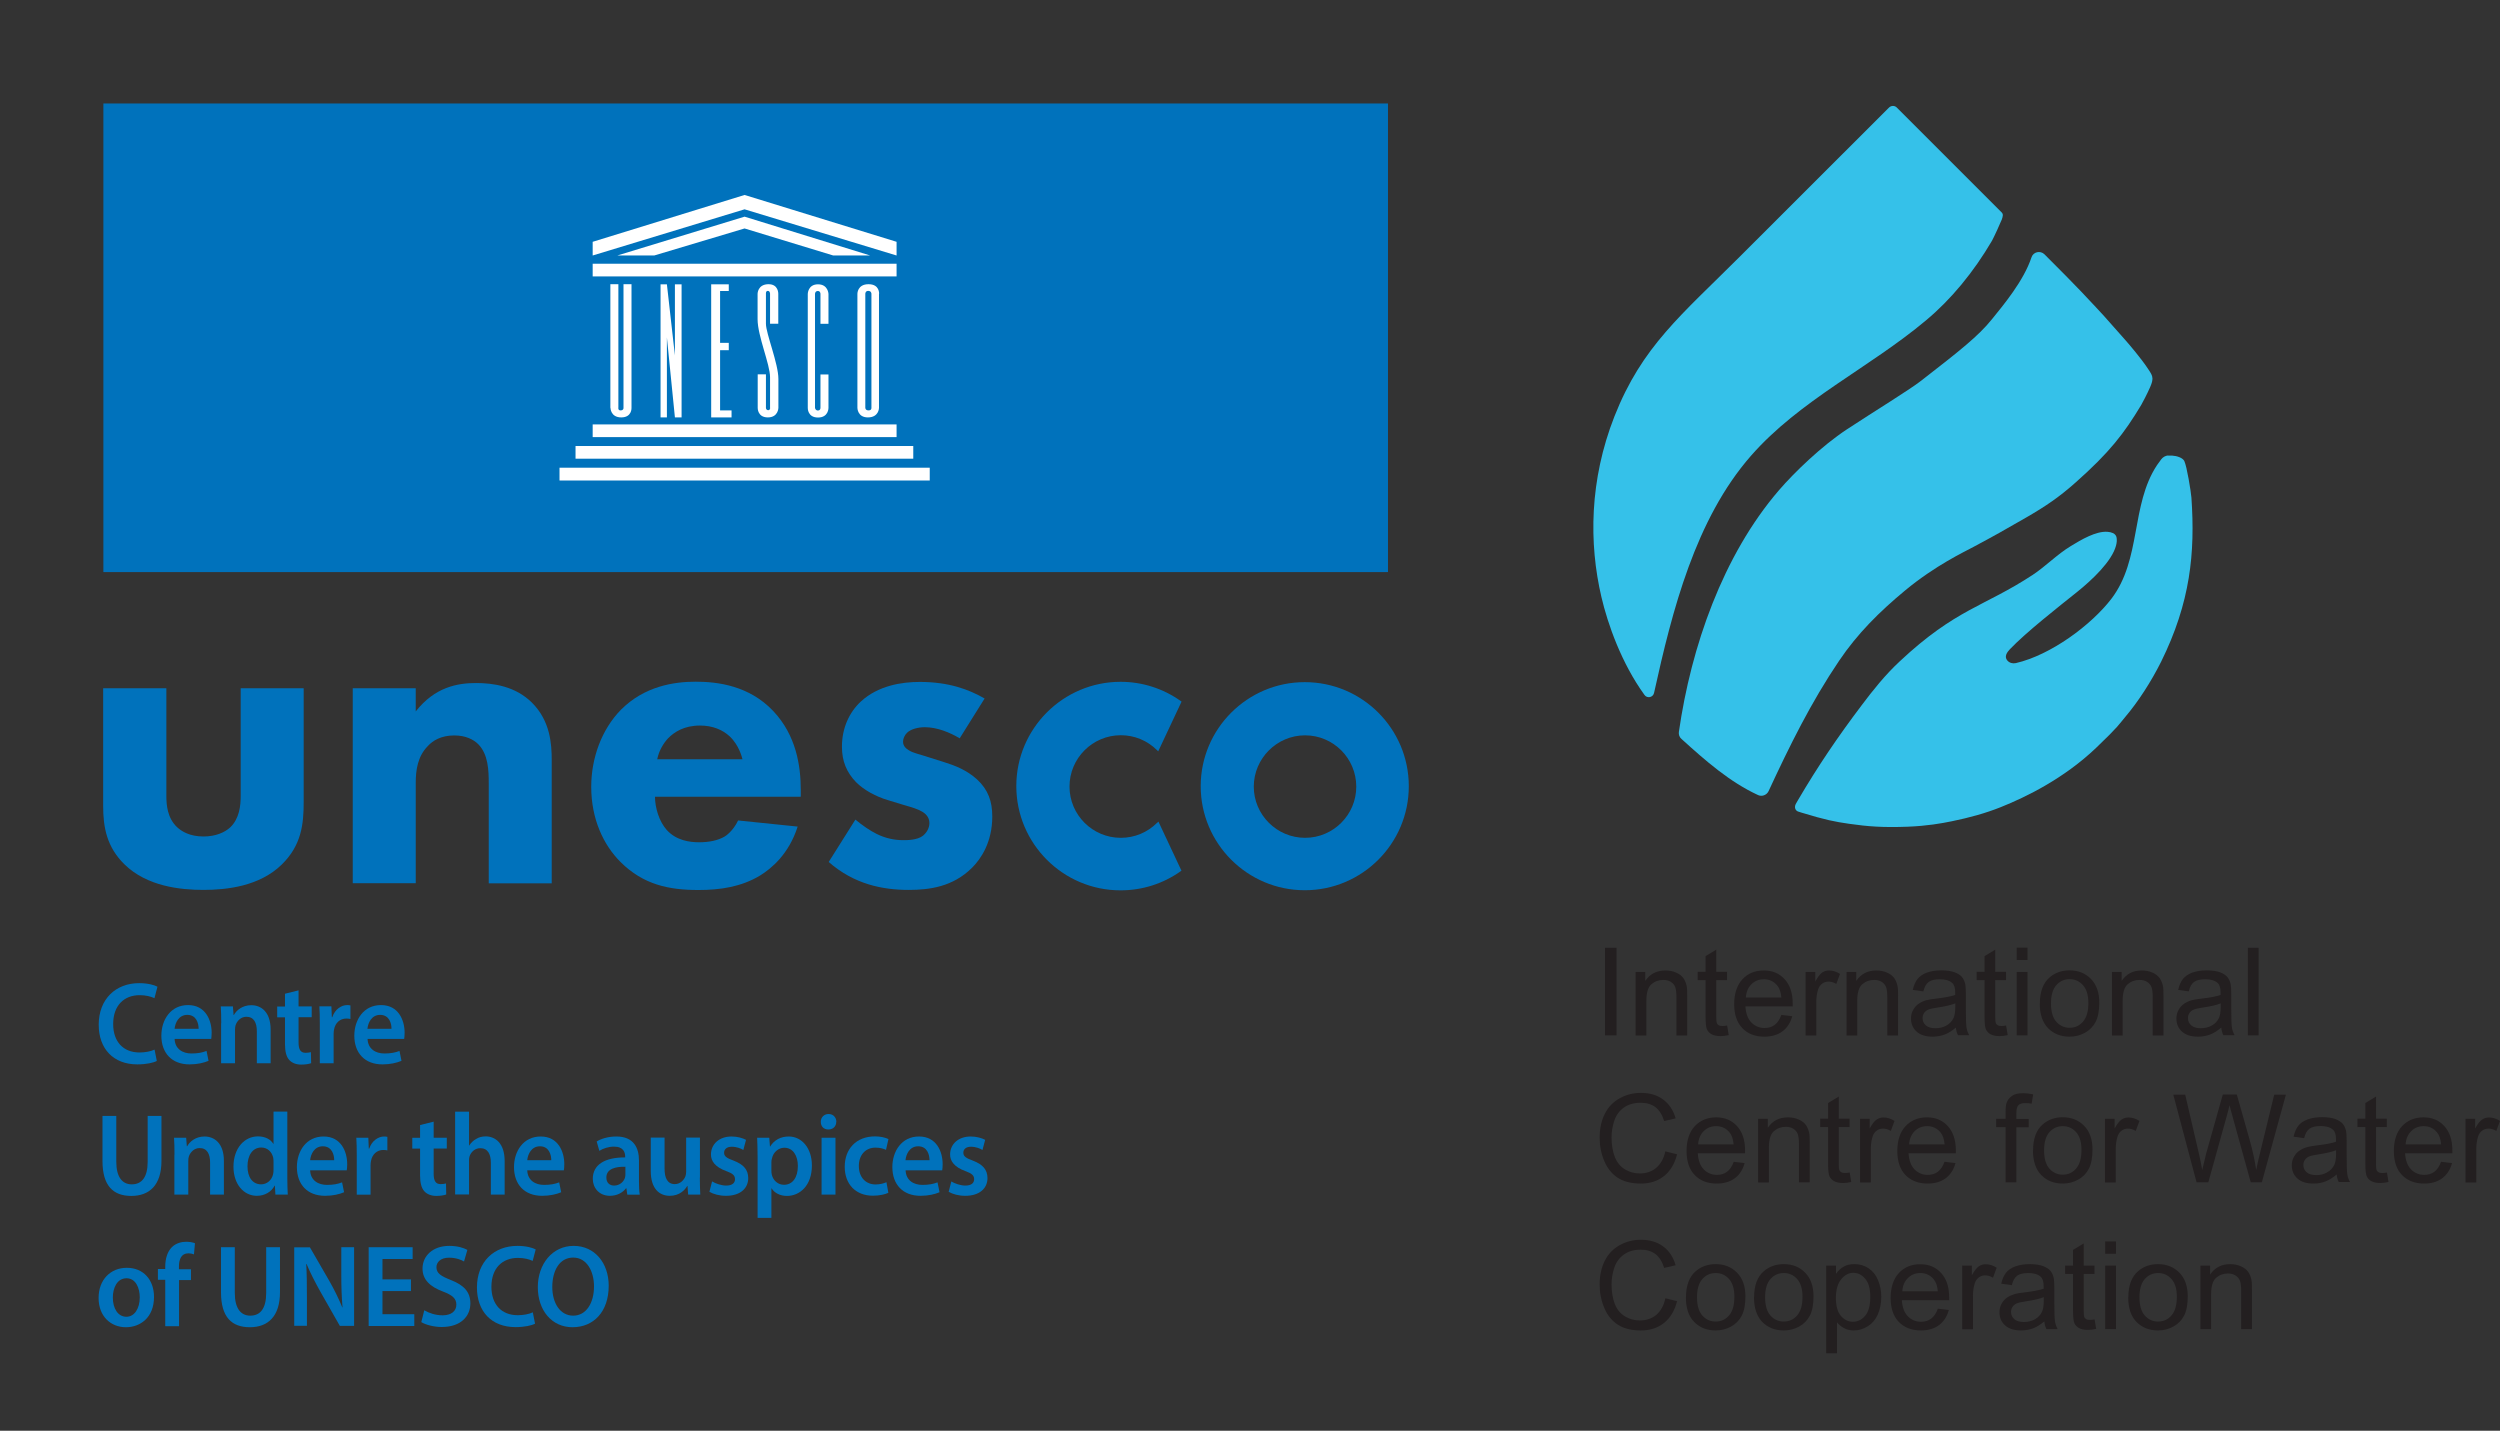 <?xml version="1.0" encoding="UTF-8"?>
<svg id="Layer_1" xmlns="http://www.w3.org/2000/svg" xmlns:xlink="http://www.w3.org/1999/xlink" viewBox="0 0 224.66 128.57">
  <rect x="0" y="0" width="224.66" height="128.57" fill="#333333" stroke="none"/>
  <defs>
    <style>
      .cls-1 {
        fill: #35c1e9;
      }

      .cls-2 {
        fill: #231f20;
      }

      .cls-3 {
        fill: #fff;
      }

      .cls-4 {
        fill: none;
      }

      .cls-5 {
        clip-path: url(#clippath-1);
      }

      .cls-6 {
        fill: #0072bc;
      }

      .cls-7 {
        clip-path: url(#clippath);
      }
    </style>
    <clipPath id="clippath">
      <rect class="cls-4" width="134.03" height="128.57"/>
    </clipPath>
    <clipPath id="clippath-1">
      <rect class="cls-4" width="134.03" height="128.57"/>
    </clipPath>
  </defs>
  <g>
    <path class="cls-1" d="M194.83,40.93c-.24.02-.46.15-.61.34-.14.18-.27.36-.39.54-2.37,3.6-1.38,8.46-4.1,12.01-1.8,2.34-5.42,5.04-8.58,5.77-.27.06-.56-.01-.75-.22-.32-.35-.05-.75.22-1.03,1.47-1.54,4.36-3.8,6.02-5.13,1.35-1.08,3.16-2.78,3.52-4.2.06-.23.08-.45.05-.67-.02-.19-.15-.35-.32-.43-.16-.07-.33-.11-.51-.12-1.03-.07-2.34.7-3.3,1.29-1.22.74-2.22,1.79-3.41,2.58-4.37,2.87-6.9,3.04-11.96,7.78-1.28,1.19-2.38,2.56-3.43,3.96-2.13,2.82-3.92,5.46-5.71,8.51-.02.04-.18.3-.2.35-.16.33,0,.6.22.67.05.02.22.07.28.09,2.2.67,2.99.82,4.3,1.01,1.67.24,3.03.35,5.3.26,1.73-.07,2.96-.29,3.94-.49,1.56-.32,2.99-.71,4.37-1.26,2.31-.92,5.71-2.59,8.59-5.34,2.06-1.97,2.03-2.08,2.62-2.78,1.14-1.34,2.32-3.16,3.21-4.94,2.65-5.36,3.07-9.8,2.73-14.76-.04-.53-.41-2.82-.64-3.29-.15-.29-.64-.46-1.11-.49-.12,0-.23,0-.34,0Z"/>
    <path class="cls-1" d="M193.42,33.99c0-.27-.14-.47-.4-.86-.56-.86-1.74-2.25-2.02-2.56-2.08-2.35-1.66-1.91-3.96-4.35-.34-.37-2.14-2.2-3.32-3.37-.37-.36-1-.22-1.16.27-.71,2.14-2.55,4.32-3.55,5.56-1.23,1.53-2.88,2.82-6.35,5.52-1.09.85-4.07,2.66-6.7,4.39-2.23,1.47-4.69,3.83-6.11,5.48-5.03,5.86-7.88,14.04-8.98,21.71-.03.23.05.47.23.62,2.18,1.98,4.35,3.88,6.89,5.05.35.16.77,0,.94-.35,1.88-4.06,3.83-8.01,6.34-11.72,1.66-2.46,3.63-4.41,5.92-6.31,2.74-2.27,5.34-3.48,6.15-3.92,1.97-1.05,2.77-1.51,4.7-2.62,1.79-1.03,3.02-1.87,4.48-3.17,3.07-2.72,4.36-4.41,5.9-6.97.1-.17.52-.96.8-1.6.17-.39.21-.58.21-.83Z"/>
    <path class="cls-1" d="M179.91,19.68c-.1.27-.75,1.69-.9,1.95-1.65,2.82-3.68,5.28-5.92,7.15-5.1,4.28-11.37,7.18-15.75,12.19-4.97,5.68-7.06,13.85-8.7,21.3-.09.41-.62.52-.86.18-2.07-2.86-3.3-6.36-3.87-8.8-1.13-4.83-1.08-10.5,1.17-16.23,2.48-6.3,6-9.09,11.36-14.45,4.45-4.45,8.85-8.85,13.31-13.3.2-.2.52-.2.71,0l4.75,4.75c1.9,1.9,2.31,2.31,4.29,4.29l.38.38c.07.07.11.17.1.27-.01.12-.05.26-.08.33Z"/>
  </g>
  <g>
    <path class="cls-2" d="M144.23,93.04v-7.87h1.04v7.87h-1.04Z"/>
    <path class="cls-2" d="M146.98,93.04v-5.7h.87v.81c.42-.63,1.02-.94,1.82-.94.34,0,.66.06.95.19.29.12.5.29.65.49.14.2.24.44.3.71.04.18.05.49.05.94v3.51h-.97v-3.47c0-.39-.04-.69-.11-.88s-.21-.35-.4-.47c-.19-.12-.42-.17-.67-.17-.41,0-.77.13-1.07.39-.3.26-.45.76-.45,1.49v3.12h-.97Z"/>
    <path class="cls-2" d="M155.21,92.17l.14.85c-.27.06-.52.09-.73.09-.35,0-.62-.06-.82-.17-.19-.11-.33-.26-.41-.44-.08-.18-.12-.56-.12-1.14v-3.28h-.71v-.75h.71v-1.41l.96-.58v1.99h.97v.75h-.97v3.33c0,.28.02.45.05.53.03.08.09.14.17.19.08.05.19.07.33.07.11,0,.25-.01.42-.04Z"/>
    <path class="cls-2" d="M160.06,91.2l1,.12c-.16.58-.45,1.04-.88,1.36-.43.32-.97.48-1.63.48-.83,0-1.5-.26-1.98-.77-.49-.51-.73-1.24-.73-2.16s.25-1.7.74-2.23,1.14-.79,1.92-.79,1.39.26,1.87.78c.48.52.73,1.25.73,2.19,0,.06,0,.14,0,.26h-4.25c.04.63.21,1.11.53,1.44.32.33.72.5,1.19.5.35,0,.66-.09.91-.28.25-.19.45-.48.6-.89ZM156.89,89.64h3.19c-.04-.48-.17-.84-.37-1.08-.31-.37-.71-.56-1.2-.56-.44,0-.82.15-1.12.45-.3.3-.47.69-.5,1.19Z"/>
    <path class="cls-2" d="M162.26,93.04v-5.7h.87v.86c.22-.4.43-.67.61-.8.19-.13.39-.19.62-.19.33,0,.66.1.99.31l-.33.9c-.24-.14-.47-.21-.71-.21-.21,0-.4.06-.57.19-.17.13-.29.3-.36.53-.11.34-.16.72-.16,1.13v2.99h-.97Z"/>
    <path class="cls-2" d="M165.94,93.04v-5.7h.87v.81c.42-.63,1.02-.94,1.81-.94.34,0,.66.06.95.19.29.12.5.29.65.49.14.2.24.44.3.71.04.18.05.49.05.94v3.51h-.97v-3.47c0-.39-.04-.69-.11-.88-.08-.2-.21-.35-.4-.47-.19-.12-.42-.17-.67-.17-.41,0-.77.13-1.07.39-.3.26-.45.76-.45,1.49v3.12h-.97Z"/>
    <path class="cls-2" d="M175.78,92.33c-.36.3-.7.52-1.03.64-.33.12-.69.19-1.07.19-.63,0-1.11-.15-1.45-.46-.34-.31-.5-.7-.5-1.17,0-.28.06-.53.19-.77.13-.23.29-.42.5-.56s.44-.25.7-.32c.19-.05.48-.1.86-.14.78-.09,1.36-.2,1.72-.33,0-.13,0-.22,0-.25,0-.39-.09-.67-.27-.83-.25-.22-.61-.33-1.1-.33-.46,0-.79.08-1.01.24s-.38.44-.48.85l-.95-.13c.09-.41.23-.73.42-.98.2-.25.48-.44.85-.58.37-.13.8-.2,1.29-.2s.88.06,1.19.17c.3.11.53.26.67.43s.24.39.3.66c.03.16.05.46.05.89v1.29c0,.9.02,1.47.06,1.71.04.24.12.47.24.68h-1.01c-.1-.2-.17-.44-.19-.7ZM175.7,90.17c-.35.14-.88.27-1.58.37-.4.06-.68.12-.84.19-.17.07-.29.18-.38.31-.09.14-.13.29-.13.46,0,.26.1.47.29.64s.48.26.86.26.7-.08.99-.24c.29-.16.5-.39.64-.67.1-.22.16-.54.16-.97v-.36Z"/>
    <path class="cls-2" d="M180.28,92.17l.14.85c-.27.06-.52.09-.73.09-.35,0-.62-.06-.82-.17-.19-.11-.33-.26-.41-.44-.08-.18-.12-.56-.12-1.14v-3.28h-.71v-.75h.71v-1.41l.96-.58v1.99h.97v.75h-.97v3.33c0,.28.02.45.05.53s.09.14.17.19c.08.05.19.07.33.07.11,0,.25-.01.42-.04Z"/>
    <path class="cls-2" d="M181.23,86.27v-1.11h.97v1.11h-.97ZM181.23,93.04v-5.7h.97v5.7h-.97Z"/>
    <path class="cls-2" d="M183.31,90.18c0-1.06.29-1.84.88-2.35.49-.42,1.09-.63,1.79-.63.78,0,1.42.26,1.92.77s.75,1.22.75,2.13c0,.73-.11,1.31-.33,1.73-.22.42-.54.75-.96.98-.42.23-.88.35-1.38.35-.8,0-1.44-.26-1.94-.77-.49-.51-.74-1.25-.74-2.21ZM184.31,90.18c0,.73.16,1.28.48,1.64s.72.54,1.2.54.88-.18,1.2-.55c.32-.37.48-.92.48-1.67,0-.71-.16-1.24-.48-1.6-.32-.36-.72-.55-1.2-.55s-.88.18-1.2.54-.48.91-.48,1.64Z"/>
    <path class="cls-2" d="M189.79,93.04v-5.7h.87v.81c.42-.63,1.02-.94,1.81-.94.34,0,.66.06.95.19.29.12.5.29.65.49.14.2.24.44.3.71.04.18.05.49.05.94v3.51h-.97v-3.47c0-.39-.04-.69-.11-.88-.08-.2-.21-.35-.4-.47-.19-.12-.42-.17-.67-.17-.41,0-.77.13-1.07.39-.3.26-.45.76-.45,1.49v3.12h-.97Z"/>
    <path class="cls-2" d="M199.63,92.33c-.36.3-.7.52-1.03.64-.33.12-.69.19-1.07.19-.63,0-1.11-.15-1.45-.46-.34-.31-.5-.7-.5-1.17,0-.28.06-.53.19-.77.13-.23.29-.42.5-.56s.44-.25.7-.32c.19-.05.48-.1.86-.14.78-.09,1.36-.2,1.72-.33,0-.13,0-.22,0-.25,0-.39-.09-.67-.27-.83-.25-.22-.61-.33-1.1-.33-.46,0-.79.08-1.01.24s-.38.44-.48.85l-.95-.13c.09-.41.23-.73.42-.98.2-.25.48-.44.85-.58.37-.13.8-.2,1.29-.2s.88.06,1.19.17c.3.11.53.26.67.43s.24.39.3.66c.03.16.05.46.05.89v1.29c0,.9.02,1.47.06,1.71.04.24.12.47.24.68h-1.01c-.1-.2-.17-.44-.19-.7ZM199.55,90.17c-.35.14-.88.27-1.58.37-.4.06-.68.12-.84.19-.17.07-.29.18-.38.31-.09.14-.13.29-.13.46,0,.26.1.47.29.64s.48.26.86.26.7-.08.99-.24c.29-.16.5-.39.64-.67.1-.22.16-.54.16-.97v-.36Z"/>
    <path class="cls-2" d="M202,93.04v-7.87h.97v7.87h-.97Z"/>
    <path class="cls-2" d="M149.67,103.47l1.04.26c-.22.86-.61,1.51-1.18,1.96s-1.26.67-2.08.67-1.54-.17-2.07-.52c-.53-.35-.94-.85-1.21-1.5-.28-.65-.42-1.36-.42-2.11,0-.82.16-1.54.47-2.15.31-.61.76-1.07,1.34-1.39.58-.32,1.21-.48,1.91-.48.79,0,1.45.2,1.99.6.54.4.91.96,1.12,1.69l-1.03.24c-.18-.57-.45-.99-.79-1.25-.35-.26-.78-.39-1.31-.39-.6,0-1.11.14-1.52.43-.41.29-.69.68-.86,1.17-.16.49-.25.99-.25,1.51,0,.67.1,1.25.29,1.75.2.5.5.87.91,1.12.41.25.86.37,1.34.37.58,0,1.08-.17,1.48-.51.4-.34.68-.84.82-1.5Z"/>
    <path class="cls-2" d="M155.78,104.4l1,.12c-.16.58-.45,1.04-.88,1.36-.43.32-.97.48-1.63.48-.83,0-1.5-.26-1.98-.77-.49-.51-.73-1.23-.73-2.16s.25-1.71.74-2.23,1.14-.79,1.92-.79,1.39.26,1.87.78c.48.52.73,1.25.73,2.19,0,.06,0,.14,0,.26h-4.25c.04.63.21,1.11.53,1.44.32.33.72.5,1.19.5.35,0,.66-.09.91-.28.25-.19.45-.48.6-.89ZM152.6,102.84h3.19c-.04-.48-.17-.84-.37-1.08-.31-.37-.71-.56-1.2-.56-.44,0-.82.15-1.12.45-.3.3-.47.7-.5,1.19Z"/>
    <path class="cls-2" d="M157.99,106.24v-5.7h.87v.81c.42-.63,1.02-.94,1.82-.94.34,0,.66.06.95.19.29.12.5.29.65.49.14.2.24.44.3.71.04.18.05.49.05.94v3.51h-.97v-3.47c0-.39-.04-.69-.11-.88-.08-.19-.21-.35-.4-.47s-.42-.17-.67-.17c-.41,0-.77.13-1.07.39-.3.26-.45.76-.45,1.49v3.12h-.97Z"/>
    <path class="cls-2" d="M166.22,105.37l.14.85c-.27.06-.52.09-.73.09-.35,0-.62-.06-.82-.17-.19-.11-.33-.26-.41-.44s-.12-.56-.12-1.14v-3.28h-.71v-.75h.71v-1.41l.96-.58v1.99h.97v.75h-.97v3.34c0,.28.02.45.05.53s.09.14.17.19c.08.05.19.07.33.07.11,0,.25-.01.42-.04Z"/>
    <path class="cls-2" d="M167.15,106.24v-5.7h.87v.87c.22-.41.43-.67.62-.8.19-.13.39-.19.62-.19.33,0,.66.1.99.31l-.33.9c-.24-.14-.47-.21-.71-.21-.21,0-.4.06-.57.19s-.29.3-.36.53c-.11.34-.16.72-.16,1.13v2.99h-.97Z"/>
    <path class="cls-2" d="M174.73,104.4l1,.12c-.16.58-.45,1.04-.88,1.36-.43.32-.97.48-1.63.48-.83,0-1.5-.26-1.99-.77-.49-.51-.73-1.23-.73-2.16s.25-1.71.74-2.23,1.13-.79,1.92-.79,1.39.26,1.87.78c.48.52.73,1.25.73,2.19,0,.06,0,.14,0,.26h-4.25c.04.63.21,1.11.53,1.44.32.33.72.5,1.19.5.35,0,.66-.09.91-.28.25-.19.45-.48.6-.89ZM171.56,102.84h3.19c-.04-.48-.17-.84-.37-1.08-.31-.37-.71-.56-1.2-.56-.44,0-.82.15-1.12.45-.3.3-.47.7-.5,1.19Z"/>
    <path class="cls-2" d="M180.23,106.24v-4.95h-.85v-.75h.85v-.61c0-.38.03-.67.1-.85.09-.25.26-.45.49-.61.23-.16.56-.23.99-.23.27,0,.57.03.9.1l-.14.84c-.2-.04-.39-.05-.57-.05-.29,0-.5.06-.62.19-.12.13-.18.36-.18.7v.53h1.11v.75h-1.11v4.95h-.96Z"/>
    <path class="cls-2" d="M182.7,103.38c0-1.06.29-1.84.88-2.35.49-.42,1.09-.63,1.79-.63.78,0,1.42.26,1.92.77.5.51.75,1.22.75,2.13,0,.73-.11,1.31-.33,1.73-.22.42-.54.75-.96.98-.42.23-.88.35-1.38.35-.8,0-1.44-.26-1.94-.77-.49-.51-.74-1.25-.74-2.21ZM183.69,103.38c0,.73.16,1.28.48,1.64.32.36.72.54,1.2.54s.88-.18,1.2-.55c.32-.37.48-.92.48-1.67,0-.71-.16-1.24-.48-1.6s-.72-.54-1.2-.54-.88.18-1.2.54-.48.91-.48,1.64Z"/>
    <path class="cls-2" d="M189.16,106.24v-5.7h.87v.87c.22-.41.43-.67.62-.8.19-.13.39-.19.62-.19.33,0,.66.1.99.31l-.33.9c-.24-.14-.47-.21-.71-.21-.21,0-.4.06-.57.19s-.29.3-.36.53c-.11.34-.16.72-.16,1.13v2.99h-.97Z"/>
    <path class="cls-2" d="M197.39,106.24l-2.09-7.87h1.07l1.2,5.16c.13.54.24,1.08.33,1.61.2-.84.32-1.33.35-1.46l1.5-5.32h1.26l1.13,3.99c.28.99.49,1.92.61,2.79.1-.5.23-1.07.39-1.71l1.23-5.06h1.05l-2.16,7.87h-1l-1.66-6c-.14-.5-.22-.81-.25-.92-.08.36-.16.67-.23.92l-1.67,6h-1.06Z"/>
    <path class="cls-2" d="M210,105.53c-.36.3-.7.52-1.03.64-.33.13-.69.19-1.07.19-.63,0-1.11-.15-1.45-.46-.34-.31-.5-.7-.5-1.17,0-.28.06-.53.19-.77.13-.23.29-.42.5-.56s.44-.25.7-.32c.19-.05.48-.1.86-.15.78-.09,1.36-.2,1.72-.33,0-.13,0-.22,0-.25,0-.39-.09-.67-.27-.83-.25-.22-.61-.33-1.1-.33-.46,0-.79.08-1.01.24-.22.16-.38.44-.48.85l-.95-.13c.09-.4.23-.73.42-.98s.48-.44.85-.58c.37-.13.8-.2,1.29-.2s.88.06,1.19.17c.3.12.53.26.67.43.14.17.24.39.3.66.03.17.05.46.05.89v1.29c0,.9.02,1.47.06,1.71s.12.47.24.68h-1.01c-.1-.2-.17-.43-.19-.7ZM209.92,103.37c-.35.14-.88.26-1.58.37-.4.06-.68.12-.84.19-.17.07-.29.18-.38.31-.09.14-.13.29-.13.46,0,.26.1.47.29.64s.48.26.86.26.7-.08.99-.25c.29-.16.5-.39.64-.67.1-.22.16-.54.16-.97v-.35Z"/>
    <path class="cls-2" d="M214.5,105.37l.14.85c-.27.06-.52.09-.73.09-.35,0-.62-.06-.82-.17-.19-.11-.33-.26-.41-.44s-.12-.56-.12-1.14v-3.28h-.71v-.75h.71v-1.41l.96-.58v1.99h.97v.75h-.97v3.34c0,.28.02.45.05.53s.09.14.17.19c.08.05.19.07.33.07.11,0,.25-.01.42-.04Z"/>
    <path class="cls-2" d="M219.35,104.4l1,.12c-.16.58-.45,1.04-.88,1.36-.43.32-.97.48-1.63.48-.83,0-1.5-.26-1.99-.77-.49-.51-.73-1.23-.73-2.16s.25-1.71.74-2.23,1.13-.79,1.92-.79,1.39.26,1.87.78c.48.52.73,1.25.73,2.19,0,.06,0,.14,0,.26h-4.25c.04.63.21,1.11.53,1.44.32.33.72.5,1.19.5.35,0,.66-.09.91-.28.25-.19.45-.48.6-.89ZM216.18,102.84h3.19c-.04-.48-.17-.84-.37-1.08-.31-.37-.71-.56-1.2-.56-.44,0-.82.15-1.12.45-.3.3-.47.7-.5,1.19Z"/>
    <path class="cls-2" d="M221.56,106.24v-5.7h.87v.87c.22-.41.43-.67.62-.8.19-.13.39-.19.62-.19.33,0,.66.1.99.31l-.33.9c-.24-.14-.47-.21-.71-.21-.21,0-.4.06-.57.19s-.29.3-.36.53c-.11.34-.16.72-.16,1.13v2.99h-.97Z"/>
    <path class="cls-2" d="M149.67,116.67l1.04.26c-.22.86-.61,1.51-1.18,1.96-.57.45-1.26.67-2.08.67s-1.54-.17-2.07-.52c-.53-.35-.94-.85-1.21-1.5-.28-.66-.42-1.36-.42-2.11,0-.82.16-1.54.47-2.15.31-.61.76-1.07,1.34-1.39s1.21-.48,1.91-.48c.79,0,1.45.2,1.99.6s.91.96,1.12,1.69l-1.03.24c-.18-.57-.45-.99-.79-1.25-.35-.26-.78-.39-1.31-.39-.6,0-1.11.14-1.52.44-.41.29-.69.68-.86,1.17-.16.49-.25.99-.25,1.51,0,.67.1,1.25.29,1.75s.5.87.91,1.12c.41.25.86.37,1.34.37.58,0,1.08-.17,1.48-.5.4-.34.68-.84.82-1.5Z"/>
    <path class="cls-2" d="M151.51,116.58c0-1.06.29-1.84.88-2.35.49-.42,1.09-.63,1.79-.63.78,0,1.42.26,1.92.77.5.51.75,1.22.75,2.13,0,.73-.11,1.31-.33,1.73-.22.42-.54.75-.96.98-.42.23-.88.35-1.38.35-.8,0-1.44-.26-1.94-.77s-.74-1.25-.74-2.21ZM152.5,116.58c0,.73.16,1.28.48,1.64.32.36.72.54,1.2.54s.88-.18,1.2-.55c.32-.37.48-.92.48-1.67,0-.71-.16-1.24-.48-1.6-.32-.36-.72-.54-1.2-.54s-.88.18-1.2.54c-.32.36-.48.91-.48,1.64Z"/>
    <path class="cls-2" d="M157.63,116.58c0-1.06.29-1.84.88-2.35.49-.42,1.09-.63,1.79-.63.78,0,1.43.26,1.92.77.5.51.75,1.22.75,2.13,0,.73-.11,1.31-.33,1.73-.22.42-.54.75-.96.98s-.88.35-1.38.35c-.8,0-1.44-.26-1.94-.77-.49-.51-.74-1.25-.74-2.21ZM158.62,116.58c0,.73.16,1.28.48,1.64.32.36.72.54,1.2.54s.88-.18,1.2-.55c.32-.37.48-.92.48-1.67,0-.71-.16-1.24-.48-1.6s-.72-.54-1.2-.54-.88.18-1.2.54c-.32.36-.48.91-.48,1.64Z"/>
    <path class="cls-2" d="M164.11,121.62v-7.89h.88v.74c.21-.29.44-.51.7-.65.26-.15.58-.22.95-.22.49,0,.92.13,1.29.38.37.25.65.6.84,1.06s.29.96.29,1.5c0,.58-.11,1.11-.31,1.58-.21.47-.51.82-.91,1.07-.4.25-.82.37-1.26.37-.32,0-.61-.07-.87-.21-.26-.14-.47-.31-.63-.52v2.78h-.97ZM164.98,116.62c0,.73.15,1.28.45,1.63.3.35.66.53,1.08.53s.8-.18,1.1-.54c.31-.36.46-.93.46-1.69s-.15-1.27-.45-1.63c-.3-.36-.66-.54-1.07-.54s-.78.19-1.09.58c-.32.38-.48.94-.48,1.68Z"/>
    <path class="cls-2" d="M174.13,117.6l1,.12c-.16.58-.45,1.04-.88,1.36-.43.32-.97.48-1.63.48-.83,0-1.5-.26-1.99-.77-.49-.51-.73-1.23-.73-2.16s.25-1.7.74-2.23c.49-.53,1.13-.79,1.92-.79s1.39.26,1.87.78c.48.52.73,1.25.73,2.19,0,.06,0,.14,0,.26h-4.25c.04.63.21,1.11.53,1.44s.72.5,1.19.5c.35,0,.66-.09.91-.28.25-.19.45-.48.6-.89ZM170.95,116.04h3.19c-.04-.48-.17-.84-.37-1.08-.31-.37-.71-.56-1.2-.56-.44,0-.82.15-1.12.45s-.47.69-.5,1.19Z"/>
    <path class="cls-2" d="M176.33,119.44v-5.71h.87v.87c.22-.4.43-.67.62-.8.19-.13.39-.19.62-.19.33,0,.66.1.99.31l-.33.9c-.24-.14-.47-.21-.71-.21-.21,0-.4.06-.57.19-.17.13-.29.3-.36.53-.11.34-.16.72-.16,1.13v2.99h-.97Z"/>
    <path class="cls-2" d="M183.73,118.73c-.36.3-.7.52-1.03.64s-.69.19-1.07.19c-.63,0-1.11-.15-1.45-.46-.34-.31-.5-.7-.5-1.17,0-.28.06-.54.19-.77s.29-.42.5-.56c.21-.14.44-.24.7-.32.19-.05.48-.1.86-.14.78-.09,1.36-.21,1.72-.33,0-.13,0-.22,0-.25,0-.39-.09-.67-.27-.83-.25-.22-.61-.33-1.1-.33-.46,0-.79.08-1.01.24-.22.16-.38.44-.48.85l-.95-.13c.09-.41.23-.73.42-.98.2-.25.48-.44.85-.58.37-.13.8-.2,1.29-.2s.88.06,1.19.17c.3.12.53.26.67.43.14.17.24.39.3.66.03.17.05.46.05.89v1.29c0,.9.02,1.47.06,1.71s.12.47.24.69h-1.01c-.1-.2-.17-.44-.19-.7ZM183.65,116.57c-.35.14-.88.27-1.58.37-.4.06-.68.12-.84.19s-.29.18-.38.31c-.09.14-.13.29-.13.46,0,.26.1.47.29.64s.48.26.86.26.7-.08.99-.24c.29-.16.5-.39.64-.67.1-.22.16-.54.16-.97v-.35Z"/>
    <path class="cls-2" d="M188.23,118.57l.14.85c-.27.06-.52.09-.73.09-.35,0-.62-.05-.82-.17s-.33-.26-.41-.44c-.08-.18-.12-.56-.12-1.14v-3.28h-.71v-.75h.71v-1.41l.96-.58v1.99h.97v.75h-.97v3.34c0,.28.02.45.05.53.03.08.09.14.17.19s.19.07.33.07c.11,0,.25-.01.42-.04Z"/>
    <path class="cls-2" d="M189.18,112.67v-1.11h.97v1.11h-.97ZM189.18,119.44v-5.71h.97v5.71h-.97Z"/>
    <path class="cls-2" d="M191.26,116.58c0-1.06.29-1.84.88-2.35.49-.42,1.09-.63,1.79-.63.78,0,1.42.26,1.92.77s.75,1.22.75,2.13c0,.73-.11,1.31-.33,1.73-.22.42-.54.75-.96.98s-.88.35-1.38.35c-.8,0-1.44-.26-1.94-.77s-.74-1.25-.74-2.21ZM192.26,116.58c0,.73.16,1.28.48,1.64.32.36.72.54,1.2.54s.88-.18,1.2-.55c.32-.37.48-.92.48-1.67,0-.71-.16-1.24-.48-1.6s-.72-.54-1.2-.54-.88.18-1.2.54c-.32.36-.48.91-.48,1.64Z"/>
    <path class="cls-2" d="M197.74,119.44v-5.71h.87v.81c.42-.63,1.02-.94,1.81-.94.34,0,.66.06.95.19s.5.29.65.49.24.44.3.71c.04.18.05.49.05.94v3.51h-.97v-3.47c0-.39-.04-.69-.11-.88-.08-.2-.21-.35-.4-.47-.19-.12-.42-.18-.67-.18-.41,0-.77.13-1.07.39s-.45.76-.45,1.49v3.12h-.97Z"/>
  </g>
  <g>
    <g class="cls-7">
      <path class="cls-6" d="M103.98,73.94c-.87.87-2.03,1.35-3.26,1.35-2.55,0-4.61-2.07-4.61-4.61s2.07-4.61,4.61-4.61c1.22,0,2.37.47,3.24,1.33l.12.12,2.1-4.47-.08-.06c-1.59-1.12-3.45-1.72-5.4-1.72-5.16,0-9.37,4.2-9.37,9.37s4.2,9.37,9.37,9.37c1.94,0,3.81-.59,5.39-1.71l.08-.06-2.07-4.41-.12.12Z"/>
      <path class="cls-6" d="M117.25,61.3c-5.16,0-9.35,4.2-9.35,9.35s4.19,9.35,9.35,9.35,9.35-4.19,9.35-9.35-4.19-9.35-9.35-9.35M117.28,75.29c-2.54,0-4.61-2.07-4.61-4.6s2.07-4.61,4.61-4.61,4.6,2.07,4.6,4.61-2.07,4.6-4.6,4.6"/>
      <path class="cls-6" d="M14.95,61.85v9.67c0,.79.08,2,.98,2.83.39.35,1.1.82,2.36.82,1.06,0,1.89-.35,2.4-.82.83-.79.94-1.97.94-2.83v-9.67h5.66v10.22c0,2-.2,3.89-1.97,5.62-2,1.96-4.95,2.28-7.04,2.28s-5.07-.32-7.08-2.28c-1.61-1.57-1.93-3.34-1.93-5.27v-10.57h5.66Z"/>
      <path class="cls-6" d="M31.7,61.85h5.66v2.08c1.73-2.2,3.77-2.55,5.42-2.55,1.53,0,3.54.28,5.03,1.77,1.65,1.65,1.77,3.73,1.77,5.15v11.08h-5.66v-9c0-1.14-.04-2.59-.94-3.5-.43-.43-1.14-.79-2.16-.79-1.18,0-1.93.47-2.36.94-.94.94-1.1,2.2-1.1,3.34v9h-5.66v-17.53Z"/>
      <path class="cls-6" d="M71.95,71.6h-13.09c0,.94.35,2.2,1.06,2.99.86.94,2.04,1.1,2.91,1.1s1.69-.16,2.28-.51c.08-.04.75-.47,1.22-1.45l5.35.55c-.79,2.48-2.36,3.77-3.38,4.4-1.69,1.02-3.58,1.3-5.54,1.3-2.63,0-4.95-.47-7-2.52-1.53-1.53-2.63-3.85-2.63-6.76,0-2.52.9-5.11,2.67-6.92,2.12-2.12,4.76-2.52,6.72-2.52s4.8.35,6.96,2.63c2.08,2.2,2.48,4.95,2.48,7.11v.59ZM66.72,68.22c-.04-.16-.31-1.26-1.14-2.04-.63-.59-1.53-.98-2.67-.98-1.45,0-2.32.59-2.87,1.14-.43.47-.82,1.1-.98,1.89h7.66Z"/>
      <path class="cls-6" d="M86.21,66.33c-.86-.51-2-.98-3.1-.98-.59,0-1.26.16-1.61.51-.2.2-.35.51-.35.79,0,.39.27.63.55.79.39.24.98.35,1.69.59l1.49.47c.98.31,2,.71,2.91,1.53,1.02.94,1.38,2,1.38,3.34,0,2.32-1.02,3.81-1.81,4.6-1.73,1.73-3.85,2-5.7,2-2.36,0-4.91-.51-7.19-2.51l2.4-3.81c.55.47,1.34,1.02,1.93,1.3.79.39,1.61.55,2.36.55.35,0,1.26,0,1.77-.39.35-.28.59-.71.59-1.14,0-.32-.12-.71-.63-1.02-.39-.24-.9-.39-1.73-.63l-1.41-.43c-1.02-.31-2.08-.86-2.83-1.61-.83-.87-1.26-1.85-1.26-3.18,0-1.69.67-3.1,1.69-4.05,1.57-1.45,3.69-1.77,5.31-1.77,2.59,0,4.4.67,5.82,1.49l-2.24,3.58Z"/>
    </g>
    <rect class="cls-6" x="9.29" y="9.3" width="115.44" height="42.11"/>
    <rect class="cls-3" x="53.26" y="38.14" width="27.31" height="1.14"/>
    <rect class="cls-3" x="51.72" y="40.08" width="30.35" height="1.14"/>
    <rect class="cls-3" x="50.28" y="42.03" width="33.27" height="1.15"/>
    <polygon class="cls-3" points="58.79 22.96 66.91 20.53 74.88 22.96 78.2 22.96 66.91 19.47 55.47 22.96 58.79 22.96"/>
    <polygon class="cls-3" points="66.91 17.52 53.26 21.73 53.26 22.96 66.91 18.81 80.57 22.96 80.57 21.73 66.91 17.52"/>
    <g class="cls-5">
      <path class="cls-3" d="M54.86,36.65s0,.86.97.86.92-.86.92-.86v-11.11h-.72v11.14s0,.2-.26.2-.2-.26-.2-.26v-11.08h-.72v11.11Z"/>
      <polygon class="cls-3" points="59.36 37.51 59.93 37.51 59.93 30.32 60.65 37.51 61.25 37.51 61.25 25.55 60.65 25.55 60.65 31.94 59.93 25.55 59.36 25.55 59.36 37.51"/>
      <polygon class="cls-3" points="63.91 37.51 65.74 37.51 65.74 36.88 64.71 36.88 64.71 31.47 65.49 31.47 65.49 30.81 64.71 30.81 64.71 26.15 65.49 26.15 65.49 25.55 63.91 25.55 63.91 37.51"/>
      <path class="cls-3" d="M74.45,29.1v-2.69s-.03-.86-.94-.86-.92.86-.92.86v10.25s-.03.86.92.86.94-.86.94-.86v-3.01h-.72v3.01s0,.23-.23.23c-.22,0-.26-.23-.26-.23v-10.25s0-.26.26-.26c.23,0,.23.26.23.26v2.69h.72Z"/>
      <path class="cls-3" d="M78.31,36.65s.03.23-.26.23-.29-.23-.29-.23v-10.25s0-.26.26-.26c.29,0,.29.26.29.26v10.25ZM79,26.4s.06-.86-.95-.86-1,.86-1,.86v10.25s0,.86.94.86c1,0,1-.86,1-.86v-10.25Z"/>
      <path class="cls-3" d="M69.21,36.65s0,.23-.19.21c-.19-.01-.19-.21-.19-.21v-3.01h-.74v3.01s-.03.86.91.86.95-.86.95-.86c0,0,0-2,0-2.59,0-1.4-1.12-4.08-1.12-4.97v-2.69s-.03-.26.17-.26.2.26.2.26v2.69h.74v-2.69s.03-.89-.92-.86c-.94.03-.94.86-.94.86v2.29c0,1.5,1.12,4.04,1.12,5.2v2.76Z"/>
      <rect class="cls-3" x="53.26" y="23.7" width="27.31" height="1.14"/>
      <path class="cls-6" d="M14.09,95.34c-.29.16-.94.31-1.75.31-2.16,0-3.47-1.41-3.47-3.56,0-2.33,1.55-3.74,3.63-3.74.82,0,1.4.18,1.65.32l-.27,1.03c-.32-.15-.77-.27-1.33-.27-1.38,0-2.38.9-2.38,2.6,0,1.55.88,2.55,2.37,2.55.5,0,1.03-.1,1.35-.26l.2,1.02Z"/>
      <path class="cls-6" d="M15.69,93.35c.03.92.73,1.32,1.51,1.32.57,0,.99-.08,1.36-.23l.18.89c-.42.18-1.01.32-1.71.32-1.59,0-2.53-1.02-2.53-2.58,0-1.42.83-2.75,2.4-2.75s2.12,1.36,2.12,2.49c0,.24-.02.43-.04.55h-3.28ZM17.85,92.45c0-.47-.19-1.25-1.02-1.25-.77,0-1.09.72-1.14,1.25h2.16Z"/>
      <path class="cls-6" d="M19.88,91.96c0-.59-.01-1.08-.04-1.52h1.09l.06.77h.03c.21-.4.75-.88,1.56-.88.86,0,1.74.58,1.74,2.19v3.03h-1.24v-2.89c0-.74-.26-1.29-.94-1.29-.49,0-.84.37-.97.76-.04.12-.05.27-.05.42v3h-1.25v-3.59Z"/>
      <path class="cls-6" d="M26.83,88.98v1.46h1.18v.97h-1.18v2.26c0,.62.16.94.63.94.21,0,.37-.03.48-.06l.02.99c-.18.07-.5.13-.9.13-.45,0-.84-.16-1.07-.42-.26-.29-.38-.76-.38-1.43v-2.4h-.7v-.97h.7v-1.15l1.21-.3Z"/>
      <path class="cls-6" d="M28.74,92.08c0-.69-.01-1.19-.04-1.65h1.08l.04.98h.04c.24-.72.82-1.09,1.34-1.09.12,0,.19.01.29.03v1.22c-.1-.02-.21-.04-.36-.04-.59,0-1,.4-1.11.98-.02.11-.04.25-.04.4v2.64h-1.24v-3.46Z"/>
      <path class="cls-6" d="M33.03,93.35c.03.92.73,1.32,1.51,1.32.57,0,.99-.08,1.36-.23l.18.89c-.42.18-1.01.32-1.71.32-1.59,0-2.53-1.02-2.53-2.58,0-1.42.83-2.75,2.4-2.75s2.12,1.36,2.12,2.49c0,.24-.02.43-.04.55h-3.28ZM35.18,92.45c.01-.47-.19-1.25-1.02-1.25-.77,0-1.09.72-1.14,1.25h2.16Z"/>
      <path class="cls-6" d="M10.45,100.28v4.12c0,1.39.55,2.03,1.39,2.03.9,0,1.43-.64,1.43-2.03v-4.12h1.24v4.04c0,2.18-1.08,3.15-2.71,3.15s-2.59-.91-2.59-3.14v-4.05h1.24Z"/>
      <path class="cls-6" d="M15.68,103.76c0-.59-.01-1.08-.04-1.52h1.09l.06.77h.03c.21-.4.75-.88,1.56-.88.86,0,1.74.58,1.74,2.19v3.03h-1.24v-2.89c0-.74-.26-1.29-.94-1.29-.49,0-.84.37-.97.76-.04.12-.05.27-.05.42v3h-1.25v-3.59Z"/>
      <path class="cls-6" d="M25.82,99.9v6.01c0,.52.02,1.09.04,1.44h-1.11l-.05-.81h-.02c-.29.57-.89.92-1.6.92-1.17,0-2.1-1.04-2.1-2.61,0-1.71,1.02-2.73,2.2-2.73.68,0,1.16.29,1.38.67h.02v-2.9h1.24ZM24.58,104.37c0-.1-.01-.23-.03-.34-.11-.5-.5-.91-1.07-.91-.8,0-1.24.73-1.24,1.69s.44,1.62,1.23,1.62c.5,0,.95-.36,1.07-.91.03-.12.04-.24.04-.38v-.77Z"/>
      <path class="cls-6" d="M27.87,105.16c.03.92.73,1.32,1.51,1.32.57,0,.99-.08,1.36-.23l.18.89c-.42.18-1.01.32-1.71.32-1.59,0-2.53-1.02-2.53-2.58,0-1.42.83-2.75,2.4-2.75s2.12,1.36,2.12,2.49c0,.24-.02.43-.04.55h-3.28ZM30.03,104.26c.01-.47-.19-1.25-1.02-1.25-.77,0-1.09.72-1.14,1.25h2.16Z"/>
      <path class="cls-6" d="M32.06,103.89c0-.69-.01-1.19-.04-1.65h1.08l.04.98h.04c.24-.72.82-1.09,1.34-1.09.12,0,.19.01.29.03v1.22c-.1-.02-.21-.04-.36-.04-.59,0-1,.4-1.11.98-.02.11-.04.25-.04.4v2.64h-1.24v-3.46Z"/>
      <path class="cls-6" d="M38.97,100.78v1.46h1.18v.97h-1.18v2.26c0,.62.16.94.63.94.21,0,.37-.03.48-.06l.02.99c-.18.07-.5.13-.9.13-.45,0-.84-.16-1.07-.42-.26-.29-.38-.76-.38-1.43v-2.4h-.7v-.97h.7v-1.15l1.21-.3Z"/>
      <path class="cls-6" d="M40.9,99.9h1.25v3.04h.02c.15-.24.35-.44.62-.59.24-.15.53-.23.85-.23.84,0,1.71.58,1.71,2.22v3.01h-1.24v-2.87c0-.74-.26-1.3-.95-1.3-.48,0-.83.34-.96.72-.04.1-.05.24-.05.39v3.05h-1.25v-7.45Z"/>
      <path class="cls-6" d="M47.38,105.16c.03.92.73,1.32,1.51,1.32.57,0,.99-.08,1.36-.23l.18.89c-.42.18-1.01.32-1.71.32-1.59,0-2.53-1.02-2.53-2.58,0-1.42.83-2.75,2.4-2.75s2.12,1.36,2.12,2.49c0,.24-.02.43-.04.55h-3.28ZM49.54,104.26c0-.47-.19-1.25-1.02-1.25-.77,0-1.09.72-1.14,1.25h2.16Z"/>
      <path class="cls-6" d="M56.37,107.35l-.08-.57h-.03c-.3.4-.82.68-1.45.68-.99,0-1.54-.74-1.54-1.52,0-1.29,1.1-1.94,2.91-1.93v-.08c0-.34-.13-.89-1-.89-.48,0-.99.16-1.32.38l-.24-.84c.36-.23,1-.45,1.77-.45,1.57,0,2.03,1.04,2.03,2.15v1.85c0,.46.02.91.07,1.23h-1.12ZM56.2,104.85c-.88-.02-1.71.18-1.71.96,0,.5.31.73.7.73.49,0,.86-.34.97-.7.03-.1.04-.2.04-.28v-.7Z"/>
      <path class="cls-6" d="M62.89,105.82c0,.61.02,1.11.04,1.53h-1.09l-.06-.78h-.02c-.21.37-.7.89-1.57.89s-1.71-.56-1.71-2.23v-3h1.24v2.78c0,.85.26,1.4.92,1.4.49,0,.82-.37.95-.69.04-.11.07-.25.07-.4v-3.09h1.24v3.58Z"/>
      <path class="cls-6" d="M64,106.17c.28.18.82.37,1.26.37.54,0,.79-.23.79-.57s-.2-.52-.81-.74c-.96-.35-1.36-.89-1.35-1.49,0-.9.72-1.61,1.85-1.61.54,0,1.02.15,1.3.3l-.24.91c-.21-.13-.6-.29-1.04-.29s-.69.22-.69.54.23.48.86.71c.89.34,1.3.81,1.31,1.56,0,.92-.7,1.6-2,1.6-.59,0-1.13-.15-1.49-.36l.24-.93Z"/>
      <path class="cls-6" d="M68.08,103.94c0-.67-.02-1.22-.04-1.7h1.09l.06.79h.02c.36-.58.94-.9,1.68-.9,1.13,0,2.07,1.01,2.07,2.6,0,1.85-1.12,2.74-2.24,2.74-.62,0-1.13-.27-1.38-.68h-.02v2.65h-1.24v-5.49ZM69.32,105.21c0,.13.01.24.04.36.12.52.56.9,1.09.9.79,0,1.25-.68,1.25-1.69,0-.9-.42-1.64-1.22-1.64-.51,0-.99.39-1.11.96-.03.1-.05.22-.05.33v.79Z"/>
      <path class="cls-6" d="M75.15,100.81c0,.39-.27.69-.71.69s-.68-.3-.68-.69.28-.7.7-.7.69.3.7.7M73.83,102.24h1.25v5.11h-1.25v-5.11Z"/>
      <path class="cls-6" d="M79.83,107.19c-.26.13-.78.26-1.39.26-1.53,0-2.53-1.02-2.53-2.6s1.01-2.73,2.73-2.73c.45,0,.92.1,1.2.24l-.22.97c-.2-.09-.49-.2-.94-.2-.95,0-1.51.72-1.5,1.66,0,1.05.66,1.65,1.5,1.65.43,0,.74-.1.98-.2l.17.95Z"/>
      <path class="cls-6" d="M81.38,105.16c.03.92.73,1.32,1.51,1.32.57,0,.99-.08,1.36-.23l.18.89c-.42.18-1.01.32-1.71.32-1.59,0-2.53-1.02-2.53-2.58,0-1.42.83-2.75,2.4-2.75s2.12,1.36,2.12,2.49c0,.24-.02.43-.04.55h-3.29ZM83.53,104.26c0-.47-.19-1.25-1.02-1.25-.77,0-1.09.72-1.14,1.25h2.16Z"/>
      <path class="cls-6" d="M85.49,106.17c.28.18.82.37,1.26.37.54,0,.79-.23.79-.57s-.2-.52-.81-.74c-.96-.35-1.36-.89-1.35-1.49,0-.9.72-1.61,1.85-1.61.54,0,1.02.15,1.3.3l-.24.91c-.21-.13-.6-.29-1.04-.29s-.68.22-.68.54.23.48.86.71c.89.34,1.3.81,1.31,1.56,0,.92-.7,1.6-2,1.6-.59,0-1.13-.15-1.49-.36l.24-.93Z"/>
      <path class="cls-6" d="M13.84,116.55c0,1.88-1.27,2.72-2.52,2.72-1.39,0-2.46-1-2.46-2.63s1.06-2.71,2.54-2.71,2.44,1.07,2.44,2.62M10.14,116.6c0,.99.46,1.73,1.22,1.73.71,0,1.2-.72,1.2-1.75,0-.8-.34-1.71-1.19-1.71s-1.23.88-1.23,1.73"/>
      <path class="cls-6" d="M14.85,119.16v-4.15h-.66v-.97h.66v-.22c0-.66.17-1.32.59-1.74.36-.36.86-.49,1.28-.49.33,0,.59.05.8.13l-.09,1c-.13-.05-.3-.09-.52-.09-.61,0-.83.54-.83,1.17v.26h1.08v.97h-1.07v4.15h-1.24Z"/>
      <path class="cls-6" d="M21.1,112.08v4.12c0,1.39.55,2.03,1.39,2.03.9,0,1.43-.64,1.43-2.03v-4.12h1.24v4.04c0,2.18-1.08,3.15-2.71,3.15s-2.59-.91-2.59-3.14v-4.05h1.24Z"/>
      <path class="cls-6" d="M26.44,119.16v-7.07h1.41l1.75,3.03c.45.79.85,1.61,1.16,2.37h.02c-.08-.94-.11-1.86-.11-2.94v-2.47h1.15v7.07h-1.28l-1.77-3.11c-.43-.78-.89-1.65-1.22-2.45h-.03c.05.92.06,1.86.06,3.02v2.53h-1.14Z"/>
      <polygon class="cls-6" points="36.93 116.02 34.37 116.02 34.37 118.1 37.23 118.1 37.23 119.16 33.13 119.16 33.13 112.08 37.08 112.08 37.08 113.14 34.37 113.14 34.37 114.97 36.93 114.97 36.93 116.02"/>
      <path class="cls-6" d="M38.13,117.75c.4.24,1.01.45,1.64.45.8,0,1.24-.39,1.24-.96,0-.54-.34-.85-1.21-1.18-1.12-.42-1.83-1.04-1.83-2.06,0-1.15.93-2.04,2.4-2.04.74,0,1.28.17,1.63.36l-.3,1.04c-.24-.14-.71-.34-1.35-.34-.79,0-1.13.44-1.13.85,0,.55.39.8,1.3,1.16,1.18.46,1.75,1.08,1.75,2.1,0,1.13-.83,2.12-2.58,2.12-.72,0-1.46-.21-1.83-.44l.27-1.07Z"/>
      <path class="cls-6" d="M48.08,118.95c-.29.16-.94.31-1.75.31-2.16,0-3.47-1.41-3.47-3.56,0-2.33,1.55-3.74,3.63-3.74.82,0,1.4.18,1.65.32l-.27,1.03c-.32-.15-.77-.27-1.33-.27-1.38,0-2.38.9-2.38,2.6,0,1.55.88,2.55,2.37,2.55.5,0,1.03-.1,1.35-.26l.2,1.02Z"/>
      <path class="cls-6" d="M54.7,115.54c0,2.37-1.38,3.73-3.25,3.73s-3.12-1.52-3.12-3.6,1.31-3.71,3.22-3.71,3.15,1.56,3.15,3.58M49.63,115.65c0,1.44.7,2.58,1.88,2.58s1.87-1.15,1.87-2.63c0-1.33-.63-2.59-1.87-2.59s-1.88,1.19-1.88,2.65"/>
    </g>
  </g>
</svg>